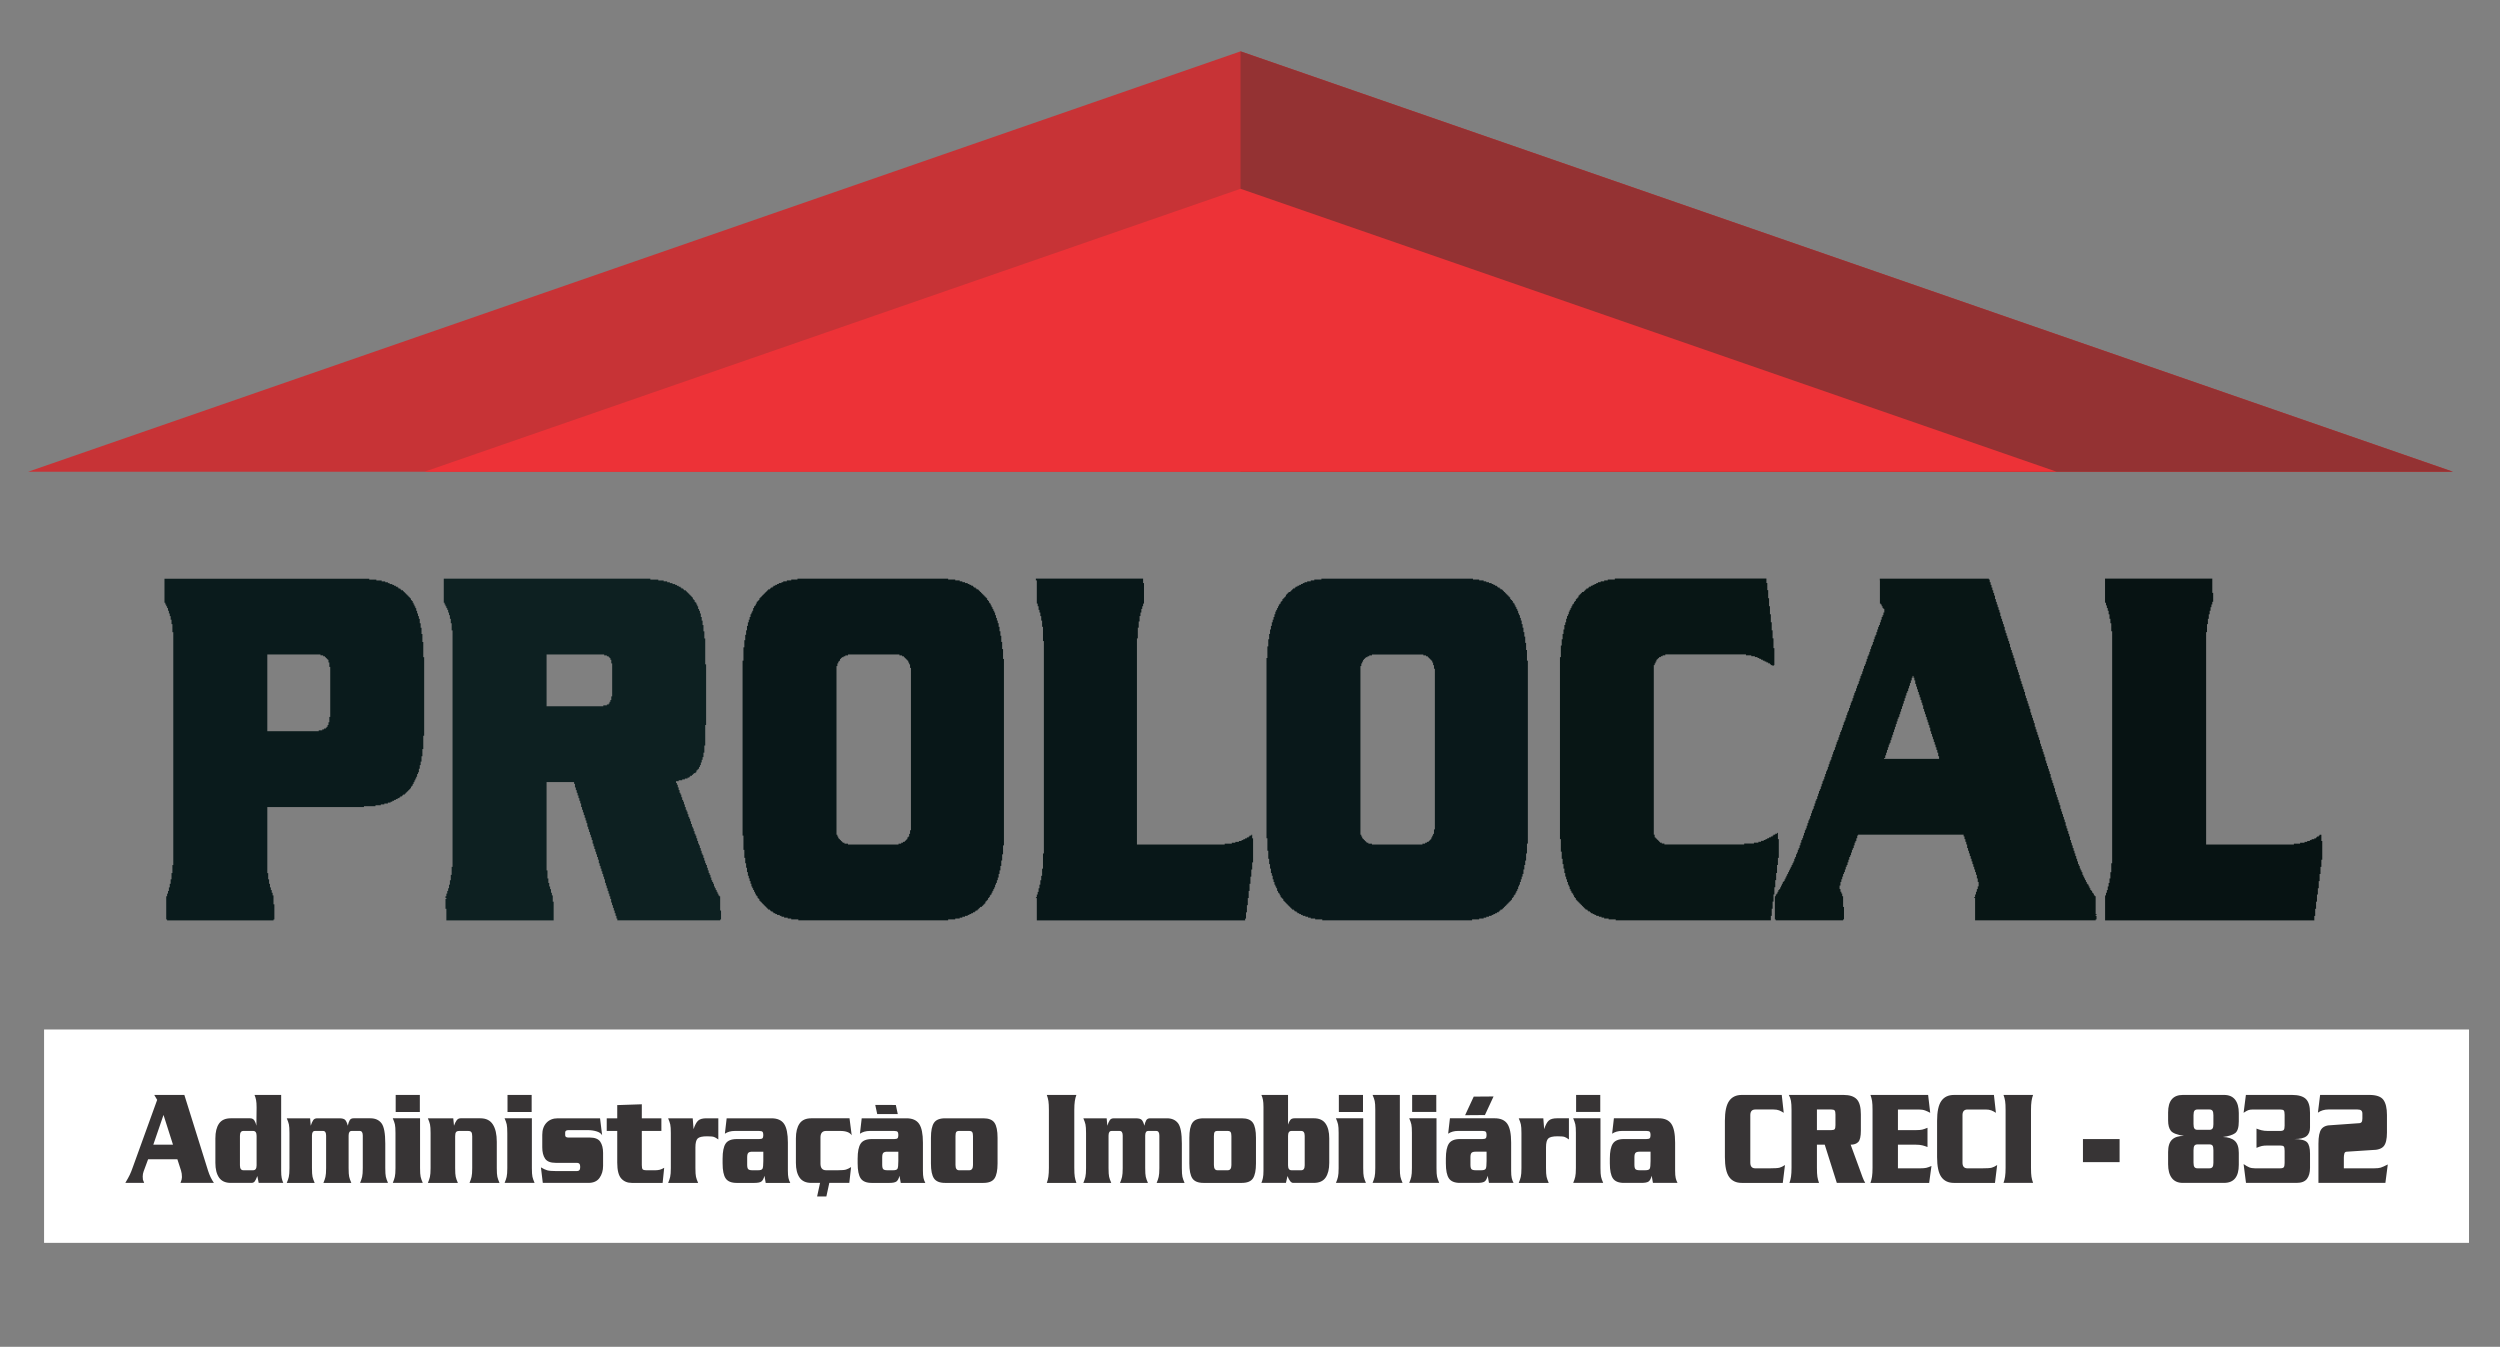 <?xml version="1.0" encoding="UTF-8"?>
<!DOCTYPE svg PUBLIC "-//W3C//DTD SVG 1.0//EN" "http://www.w3.org/TR/2001/REC-SVG-20010904/DTD/svg10.dtd">
<!-- Creator: CorelDRAW 2018 (64 Bit) -->
<svg xmlns="http://www.w3.org/2000/svg" xml:space="preserve" width="297mm" height="160mm" version="1.0" style="shape-rendering:geometricPrecision; text-rendering:geometricPrecision; image-rendering:optimizeQuality; fill-rule:evenodd; clip-rule:evenodd"
viewBox="0 0 297 160"
 xmlns:xlink="http://www.w3.org/1999/xlink">
 <rect x="0" y="0" width="297" height="160" fill="#808080" stroke="none"/>
 <defs>
  <style type="text/css">
   <![CDATA[
    .fil2 {fill:#ED3237}
    .fil0 {fill:#C73336}
    .fil1 {fill:#943233}
    .fil10 {fill:#071313}
    .fil9 {fill:#081615}
    .fil7 {fill:#081718}
    .fil6 {fill:#09181A}
    .fil8 {fill:#0A1B1C}
    .fil5 {fill:#0D2021}
    .fil3 {fill:white}
    .fil4 {fill:#373435;fill-rule:nonzero}
   ]]>
  </style>
 </defs>
 <g id="Camada_x0020_1">
  <path class="fil0" d="M147.376 6.101l144.041 49.943 -288.082 0 144.041 -49.943z"/>
  <path class="fil1" d="M147.376 6.101l144.041 49.943 -144.041 0 0 -49.943z"/>
  <path class="fil2" d="M244.334 56.045l-193.916 0 96.958 -33.618 96.958 33.618z"/>
  <path class="fil3" d="M5.236 122.303l288.082 0 0 25.348 -288.082 0 0 -25.348z"/>
  <path class="fil4" d="M20.552 135.989l-1.127 -3.535 -1.212 3.535 2.34 0zm155.857 -3.521l-2.355 0.018 1.025 -2.208 2.355 -0.018 -1.026 2.208zm-69.984 -1.196l0.232 1.082 -2.445 -0.007 -0.232 -1.083 2.445 0.007zm-7.902 9.256l-0.349 1.608 -1.1 0 0.349 -1.608 -1.04 0c-0.635,0 -1.099,-0.21 -1.391,-0.629 -0.293,-0.419 -0.439,-1.004 -0.439,-1.756l0 -2.906c0,-0.751 0.144,-1.337 0.433,-1.756 0.288,-0.419 0.755,-0.629 1.397,-0.629l4.539 0 0.26 2.025c-0.214,-0.348 -0.672,-0.523 -1.373,-0.523l-1.669 0c-0.446,0 -0.668,0.262 -0.668,0.784l0 3.103c0,0.522 0.223,0.784 0.668,0.784l1.422 0c0.454,0 0.768,-0.027 0.946,-0.082 0.177,-0.054 0.377,-0.152 0.6,-0.294l-0.21 1.878 -2.374 0zm-80.927 -2.809l-0.531 1.437c-0.074,0.196 -0.111,0.403 -0.111,0.621 0,0.174 0.008,0.297 0.024,0.367 0.017,0.071 0.066,0.199 0.149,0.384l-2.239 0c0.239,-0.403 0.416,-0.724 0.531,-0.964 0.116,-0.239 0.239,-0.55 0.371,-0.931l2.882 -7.969 -0.346 -0.588 3.575 0 2.82 9.014c0.173,0.544 0.404,1.024 0.692,1.437l-3.97 0c0.066,-0.163 0.111,-0.297 0.136,-0.4 0.025,-0.104 0.037,-0.199 0.037,-0.286 0,-0.294 -0.037,-0.555 -0.111,-0.784l-0.433 -1.339 -3.476 0zm12.888 -2.776c0,-0.392 -0.136,-0.588 -0.408,-0.588l-1.163 0c-0.272,0 -0.408,0.196 -0.408,0.588l0 3.494c0,0.392 0.136,0.588 0.408,0.588l1.163 0c0.272,0 0.408,-0.196 0.408,-0.588l0 -3.494zm0.248 5.585l-0.161 -0.817c-0.115,0.305 -0.218,0.517 -0.309,0.637 -0.09,0.12 -0.218,0.18 -0.383,0.18l-2.462 0c-0.635,0 -1.099,-0.21 -1.391,-0.629 -0.293,-0.419 -0.439,-1.004 -0.439,-1.756l0 -2.906c0,-0.751 0.144,-1.337 0.433,-1.756 0.289,-0.419 0.754,-0.629 1.398,-0.629l2.288 0c0.231,0 0.402,0.087 0.513,0.258 0.111,0.174 0.192,0.381 0.241,0.623l0.024 -2.166c0,-0.373 -0.02,-0.667 -0.062,-0.882 -0.041,-0.215 -0.103,-0.419 -0.185,-0.61l3.166 0 0 9.014c0,0.359 0.021,0.642 0.062,0.849 0.041,0.207 0.103,0.403 0.186,0.588l-2.919 0zm6.11 -7.675l0.074 0.882c0.099,-0.299 0.198,-0.52 0.297,-0.664 0.099,-0.144 0.26,-0.217 0.482,-0.217l2.61 0c0.338,0 0.569,0.06 0.692,0.182 0.124,0.12 0.231,0.353 0.322,0.699 0.058,-0.278 0.132,-0.493 0.223,-0.648 0.091,-0.155 0.243,-0.234 0.458,-0.234l2.004 0c0.577,0 1.016,0.196 1.317,0.588 0.301,0.392 0.451,1.198 0.451,2.417l0 2.906c0,0.49 0.023,0.836 0.068,1.037 0.045,0.201 0.13,0.444 0.253,0.727l-3.315 0c0.107,-0.25 0.188,-0.487 0.241,-0.71 0.053,-0.223 0.08,-0.575 0.08,-1.054l0 -3.853c0,-0.37 -0.12,-0.555 -0.359,-0.555l-0.965 0c-0.239,0 -0.359,0.185 -0.359,0.555l0 3.853c0,0.49 0.023,0.836 0.068,1.037 0.045,0.201 0.13,0.444 0.253,0.727l-3.315 0c0.107,-0.25 0.188,-0.487 0.241,-0.71 0.053,-0.223 0.08,-0.575 0.08,-1.054l0 -3.853c0,-0.37 -0.119,-0.555 -0.359,-0.555l-0.965 0c-0.239,0 -0.358,0.185 -0.358,0.555l0 3.853c0,0.49 0.023,0.836 0.068,1.037 0.045,0.201 0.13,0.444 0.253,0.727l-3.314 0c0.107,-0.25 0.187,-0.487 0.241,-0.71 0.053,-0.223 0.08,-0.575 0.08,-1.054l0 -4.147c0,-0.49 -0.023,-0.836 -0.068,-1.037 -0.045,-0.201 -0.129,-0.444 -0.253,-0.727l2.77 0zm10.142 1.764c0,-0.49 -0.023,-0.836 -0.068,-1.037 -0.045,-0.201 -0.13,-0.444 -0.253,-0.727l3.24 0 0 5.911c0,0.49 0.023,0.836 0.068,1.037 0.045,0.201 0.13,0.444 0.254,0.727l-3.562 0c0.107,-0.25 0.187,-0.487 0.241,-0.71 0.053,-0.223 0.08,-0.575 0.08,-1.054l0 -4.147zm2.894 -4.54l0 2.025 -2.87 0 0 -2.025 2.87 0zm3.97 2.776l0.087 0.882c0.099,-0.275 0.206,-0.493 0.322,-0.648 0.116,-0.155 0.268,-0.234 0.458,-0.234l2.362 0c0.668,0 1.158,0.242 1.472,0.727 0.313,0.484 0.47,1.173 0.47,2.066l0 3.119c0,0.49 0.023,0.836 0.068,1.037 0.045,0.201 0.13,0.444 0.254,0.727l-3.562 0c0.107,-0.25 0.187,-0.487 0.241,-0.71 0.053,-0.223 0.08,-0.575 0.08,-1.054l0 -3.772c0,-0.239 -0.035,-0.405 -0.105,-0.498 -0.07,-0.092 -0.196,-0.139 -0.377,-0.139l-1.063 0c-0.182,0 -0.307,0.046 -0.377,0.139 -0.07,0.093 -0.105,0.259 -0.105,0.498l0 3.772c0,0.49 0.023,0.836 0.068,1.037 0.045,0.201 0.13,0.444 0.254,0.727l-3.562 0c0.107,-0.25 0.188,-0.487 0.241,-0.71 0.053,-0.223 0.08,-0.575 0.08,-1.054l0 -4.147c0,-0.49 -0.023,-0.836 -0.068,-1.037 -0.045,-0.201 -0.13,-0.444 -0.254,-0.727l3.018 0zm6.42 1.764c0,-0.49 -0.023,-0.836 -0.068,-1.037 -0.045,-0.201 -0.13,-0.444 -0.254,-0.727l3.241 0 0 5.911c0,0.49 0.023,0.836 0.068,1.037 0.045,0.201 0.13,0.444 0.254,0.727l-3.562 0c0.107,-0.25 0.188,-0.487 0.242,-0.71 0.053,-0.223 0.08,-0.575 0.08,-1.054l0 -4.147zm2.894 -4.54l0 2.025 -2.869 0 0 -2.025 2.869 0zm6.902 5.062c0.61,0 1.027,0.166 1.249,0.498 0.223,0.332 0.334,0.776 0.334,1.331l0 1.535c0,0.555 -0.14,1.031 -0.421,1.429 -0.28,0.397 -0.722,0.596 -1.323,0.596l-5.418 0 -0.223 -1.845c0.289,0.174 0.54,0.291 0.754,0.351 0.214,0.06 0.569,0.09 1.064,0.09l2.461 0c0.256,0 0.383,-0.136 0.383,-0.408l0 -0.163c0,-0.272 -0.128,-0.408 -0.383,-0.408l-2.536 0c-0.61,0 -1.026,-0.166 -1.249,-0.498 -0.223,-0.332 -0.334,-0.781 -0.334,-1.347l0 -1.486c0,-0.599 0.167,-1.075 0.501,-1.429 0.334,-0.354 0.781,-0.531 1.342,-0.531l5.022 0 0.248 2.025c-0.107,-0.212 -0.326,-0.37 -0.656,-0.471 -0.33,-0.101 -0.689,-0.15 -1.076,-0.15l-2.263 0c-0.264,0 -0.396,0.092 -0.396,0.278l0 0.327c0,0.185 0.132,0.278 0.396,0.278l2.523 0zm3.265 -3.853l2.919 -0.098 0 1.666 2.325 0 0 1.502 -2.325 0 0 4.05c0,0.261 0.033,0.43 0.099,0.506 0.066,0.076 0.227,0.115 0.482,0.115l1.027 0c0.198,0 0.377,-0.022 0.538,-0.065 0.161,-0.044 0.332,-0.12 0.513,-0.229l-0.185 1.796 -3.661 0c-0.528,0 -0.948,-0.177 -1.262,-0.531 -0.313,-0.353 -0.47,-0.977 -0.47,-1.87l0 -3.772 -1.249 0 0 -1.502 1.249 0 0 -1.568zm8.967 1.568l0.099 1.29c0.165,-0.498 0.348,-0.838 0.55,-1.018 0.202,-0.182 0.526,-0.272 0.971,-0.272l1.422 0 0 2.515c-0.206,-0.152 -0.379,-0.253 -0.52,-0.302 -0.14,-0.049 -0.416,-0.074 -0.829,-0.074 -0.561,0 -0.93,0.087 -1.107,0.262 -0.177,0.174 -0.266,0.522 -0.266,1.045l0 2.466c0,0.49 0.023,0.836 0.068,1.037 0.045,0.201 0.13,0.444 0.253,0.727l-3.562 0c0.107,-0.25 0.188,-0.487 0.241,-0.71 0.054,-0.223 0.08,-0.575 0.08,-1.054l0 -4.147c0,-0.49 -0.022,-0.836 -0.068,-1.037 -0.046,-0.201 -0.13,-0.444 -0.254,-0.727l2.919 0zm9.351 0c0.701,0 1.202,0.22 1.502,0.661 0.301,0.441 0.452,1.184 0.452,2.229l0 3.348c0,0.37 0.023,0.656 0.068,0.858 0.045,0.201 0.117,0.394 0.216,0.58l-2.919 0 -0.149 -0.849c-0.09,0.348 -0.214,0.577 -0.371,0.686 -0.157,0.109 -0.437,0.163 -0.841,0.163l-2.078 0c-0.635,0 -1.074,-0.177 -1.317,-0.534 -0.243,-0.353 -0.365,-0.953 -0.365,-1.793l0 -0.555c0,-0.83 0.12,-1.426 0.358,-1.785 0.239,-0.362 0.68,-0.542 1.324,-0.542l2.659 0c0.198,0 0.33,-0.033 0.396,-0.095 0.066,-0.066 0.099,-0.193 0.099,-0.387 0,-0.182 -0.031,-0.307 -0.093,-0.378 -0.062,-0.068 -0.196,-0.104 -0.402,-0.104l-2.907 0c-0.445,0 -0.833,0.109 -1.163,0.327l0.211 -1.829 5.318 0zm-2.263 3.968c-0.231,0 -0.392,0.043 -0.483,0.131 -0.09,0.09 -0.136,0.264 -0.136,0.528l0 0.887c0,0.275 0.043,0.452 0.13,0.536 0.087,0.082 0.25,0.123 0.489,0.123l0.68 0c0.28,0 0.453,-0.06 0.52,-0.182 0.066,-0.12 0.099,-0.427 0.099,-0.92l0 -1.102 -1.299 0zm18.305 -3.968c0.701,0 1.202,0.22 1.503,0.661 0.301,0.441 0.452,1.184 0.452,2.229l0 3.348c0,0.37 0.023,0.656 0.068,0.858 0.045,0.201 0.118,0.394 0.216,0.58l-2.919 0 -0.149 -0.849c-0.09,0.348 -0.214,0.577 -0.371,0.686 -0.157,0.109 -0.437,0.163 -0.841,0.163l-2.078 0c-0.635,0 -1.074,-0.177 -1.317,-0.534 -0.243,-0.353 -0.365,-0.953 -0.365,-1.793l0 -0.555c0,-0.83 0.119,-1.426 0.359,-1.785 0.239,-0.362 0.68,-0.542 1.323,-0.542l2.659 0c0.198,0 0.33,-0.033 0.396,-0.095 0.066,-0.066 0.099,-0.193 0.099,-0.387 0,-0.182 -0.031,-0.307 -0.092,-0.378 -0.062,-0.068 -0.196,-0.104 -0.402,-0.104l-2.907 0c-0.445,0 -0.833,0.109 -1.163,0.327l0.21 -1.829 5.319 0zm-2.264 3.968c-0.231,0 -0.392,0.043 -0.482,0.131 -0.09,0.09 -0.136,0.264 -0.136,0.528l0 0.887c0,0.275 0.043,0.452 0.13,0.536 0.086,0.082 0.249,0.123 0.488,0.123l0.68 0c0.28,0 0.453,-0.06 0.519,-0.182 0.066,-0.12 0.099,-0.427 0.099,-0.92l0 -1.102 -1.299 0zm8.089 1.584c0,0.414 0.14,0.621 0.421,0.621l1.212 0c0.297,0 0.445,-0.207 0.445,-0.621l0 -3.429c0,-0.228 -0.031,-0.389 -0.093,-0.482 -0.062,-0.092 -0.179,-0.139 -0.353,-0.139l-1.212 0c-0.165,0 -0.276,0.044 -0.334,0.131 -0.058,0.087 -0.087,0.251 -0.087,0.49l0 3.429zm4.997 -0.196c0,0.827 -0.12,1.421 -0.359,1.78 -0.239,0.359 -0.68,0.539 -1.323,0.539l-4.551 0c-0.635,0 -1.074,-0.177 -1.317,-0.531 -0.243,-0.353 -0.365,-0.95 -0.365,-1.788l0 -3.037c0,-0.827 0.12,-1.421 0.359,-1.78 0.239,-0.359 0.68,-0.539 1.323,-0.539l4.551 0c0.635,0 1.074,0.177 1.317,0.531 0.243,0.353 0.365,0.95 0.365,1.788l0 3.037zm5.851 2.319c0.082,-0.218 0.144,-0.463 0.185,-0.735 0.041,-0.272 0.062,-0.626 0.062,-1.062l0 -6.858c0,-0.479 -0.019,-0.836 -0.056,-1.069 -0.037,-0.234 -0.101,-0.476 -0.191,-0.727l3.513 0c-0.083,0.217 -0.145,0.463 -0.186,0.735 -0.041,0.272 -0.062,0.626 -0.062,1.061l0 6.858c0,0.479 0.019,0.836 0.056,1.07 0.037,0.234 0.101,0.476 0.192,0.727l-3.513 0zm7.112 -7.675l0.074 0.882c0.099,-0.299 0.198,-0.52 0.297,-0.664 0.099,-0.144 0.26,-0.217 0.482,-0.217l2.61 0c0.338,0 0.569,0.06 0.693,0.182 0.124,0.12 0.231,0.353 0.322,0.699 0.058,-0.278 0.131,-0.493 0.223,-0.648 0.09,-0.155 0.243,-0.234 0.458,-0.234l2.003 0c0.577,0 1.016,0.196 1.317,0.588 0.301,0.392 0.451,1.198 0.451,2.417l0 2.906c0,0.49 0.023,0.836 0.068,1.037 0.045,0.201 0.129,0.444 0.253,0.727l-3.315 0c0.107,-0.25 0.188,-0.487 0.241,-0.71 0.053,-0.223 0.081,-0.575 0.081,-1.054l0 -3.853c0,-0.37 -0.119,-0.555 -0.359,-0.555l-0.965 0c-0.239,0 -0.358,0.185 -0.358,0.555l0 3.853c0,0.49 0.023,0.836 0.068,1.037 0.045,0.201 0.13,0.444 0.254,0.727l-3.315 0c0.107,-0.25 0.187,-0.487 0.241,-0.71 0.053,-0.223 0.08,-0.575 0.08,-1.054l0 -3.853c0,-0.37 -0.12,-0.555 -0.359,-0.555l-0.965 0c-0.239,0 -0.359,0.185 -0.359,0.555l0 3.853c0,0.49 0.023,0.836 0.068,1.037 0.045,0.201 0.13,0.444 0.254,0.727l-3.315 0c0.107,-0.25 0.187,-0.487 0.241,-0.71 0.053,-0.223 0.08,-0.575 0.08,-1.054l0 -4.147c0,-0.49 -0.023,-0.836 -0.068,-1.037 -0.045,-0.201 -0.13,-0.444 -0.253,-0.727l2.77 0zm12.739 5.552c0,0.414 0.14,0.621 0.421,0.621l1.212 0c0.297,0 0.445,-0.207 0.445,-0.621l0 -3.429c0,-0.228 -0.031,-0.389 -0.093,-0.482 -0.062,-0.092 -0.179,-0.139 -0.353,-0.139l-1.212 0c-0.165,0 -0.276,0.044 -0.334,0.131 -0.058,0.087 -0.087,0.251 -0.087,0.49l0 3.429zm4.997 -0.196c0,0.827 -0.12,1.421 -0.359,1.78 -0.239,0.359 -0.68,0.539 -1.323,0.539l-4.551 0c-0.635,0 -1.074,-0.177 -1.317,-0.531 -0.243,-0.353 -0.365,-0.95 -0.365,-1.788l0 -3.037c0,-0.827 0.119,-1.421 0.359,-1.78 0.239,-0.359 0.68,-0.539 1.323,-0.539l4.551 0c0.635,0 1.074,0.177 1.317,0.531 0.243,0.353 0.365,0.95 0.365,1.788l0 3.037zm3.81 0.228c0,0.392 0.136,0.588 0.408,0.588l1.163 0c0.272,0 0.408,-0.196 0.408,-0.588l0 -3.494c0,-0.392 -0.136,-0.588 -0.408,-0.588l-1.163 0c-0.272,0 -0.408,0.196 -0.408,0.588l0 3.494zm-3.166 2.09c0.074,-0.174 0.134,-0.368 0.179,-0.58 0.046,-0.212 0.068,-0.498 0.068,-0.858l0 -7.577c0,-0.359 -0.021,-0.642 -0.062,-0.849 -0.041,-0.207 -0.103,-0.403 -0.186,-0.588l3.166 0 0 3.527c0.074,-0.228 0.163,-0.411 0.266,-0.547 0.103,-0.136 0.274,-0.204 0.513,-0.204l2.288 0c0.635,0 1.099,0.21 1.391,0.629 0.293,0.419 0.439,1.004 0.439,1.756l0 2.906c0,0.751 -0.144,1.337 -0.433,1.756 -0.289,0.419 -0.755,0.629 -1.398,0.629l-2.462 0c-0.239,0 -0.462,-0.272 -0.668,-0.817l-0.186 0.817 -2.919 0zm9.177 -5.911c0,-0.49 -0.023,-0.836 -0.068,-1.037 -0.045,-0.201 -0.13,-0.444 -0.254,-0.727l3.241 0 0 5.911c0,0.49 0.023,0.836 0.068,1.037 0.045,0.201 0.13,0.444 0.254,0.727l-3.562 0c0.107,-0.25 0.188,-0.487 0.241,-0.71 0.053,-0.223 0.08,-0.575 0.08,-1.054l0 -4.147zm2.894 -4.54l0 2.025 -2.869 0 0 -2.025 2.869 0zm1.459 1.763c0,-0.49 -0.023,-0.835 -0.068,-1.037 -0.045,-0.202 -0.13,-0.444 -0.254,-0.727l3.241 0 0 8.687c0,0.49 0.023,0.836 0.068,1.037 0.045,0.201 0.13,0.444 0.254,0.727l-3.562 0c0.107,-0.25 0.188,-0.487 0.241,-0.71 0.053,-0.223 0.08,-0.575 0.08,-1.054l0 -6.924zm4.354 2.776c0,-0.49 -0.023,-0.836 -0.068,-1.037 -0.045,-0.201 -0.13,-0.444 -0.254,-0.727l3.241 0 0 5.911c0,0.49 0.023,0.836 0.068,1.037 0.045,0.201 0.13,0.444 0.253,0.727l-3.562 0c0.107,-0.25 0.188,-0.487 0.241,-0.71 0.053,-0.223 0.08,-0.575 0.08,-1.054l0 -4.147zm2.894 -4.54l0 2.025 -2.869 0 0 -2.025 2.869 0zm6.938 2.776c0.701,0 1.202,0.22 1.503,0.661 0.301,0.441 0.451,1.184 0.451,2.229l0 3.348c0,0.37 0.023,0.656 0.068,0.858 0.045,0.201 0.118,0.394 0.216,0.58l-2.919 0 -0.148 -0.849c-0.091,0.348 -0.214,0.577 -0.371,0.686 -0.156,0.109 -0.437,0.163 -0.841,0.163l-2.078 0c-0.635,0 -1.074,-0.177 -1.317,-0.534 -0.243,-0.353 -0.365,-0.953 -0.365,-1.793l0 -0.555c0,-0.83 0.119,-1.426 0.359,-1.785 0.239,-0.362 0.68,-0.542 1.323,-0.542l2.659 0c0.198,0 0.33,-0.033 0.396,-0.095 0.066,-0.066 0.099,-0.193 0.099,-0.387 0,-0.182 -0.031,-0.307 -0.092,-0.378 -0.062,-0.068 -0.196,-0.104 -0.402,-0.104l-2.907 0c-0.445,0 -0.833,0.109 -1.163,0.327l0.21 -1.829 5.318 0zm-2.263 3.968c-0.231,0 -0.392,0.043 -0.482,0.131 -0.09,0.09 -0.136,0.264 -0.136,0.528l0 0.887c0,0.275 0.043,0.452 0.13,0.536 0.086,0.082 0.249,0.123 0.488,0.123l0.68 0c0.281,0 0.454,-0.06 0.52,-0.182 0.066,-0.12 0.099,-0.427 0.099,-0.92l0 -1.102 -1.299 0zm8.04 -3.968l0.099 1.29c0.165,-0.498 0.348,-0.838 0.55,-1.018 0.202,-0.182 0.526,-0.272 0.971,-0.272l1.422 0 0 2.515c-0.206,-0.152 -0.379,-0.253 -0.52,-0.302 -0.14,-0.049 -0.416,-0.074 -0.829,-0.074 -0.561,0 -0.929,0.087 -1.107,0.262 -0.177,0.174 -0.266,0.522 -0.266,1.045l0 2.466c0,0.49 0.023,0.836 0.068,1.037 0.045,0.201 0.13,0.444 0.254,0.727l-3.562 0c0.107,-0.25 0.188,-0.487 0.242,-0.71 0.053,-0.223 0.08,-0.575 0.08,-1.054l0 -4.147c0,-0.49 -0.023,-0.836 -0.068,-1.037 -0.045,-0.201 -0.13,-0.444 -0.254,-0.727l2.919 0zm3.871 1.764c0,-0.49 -0.023,-0.836 -0.068,-1.037 -0.045,-0.201 -0.13,-0.444 -0.254,-0.727l3.24 0 0 5.911c0,0.49 0.023,0.836 0.069,1.037 0.045,0.201 0.13,0.444 0.253,0.727l-3.562 0c0.107,-0.25 0.188,-0.487 0.241,-0.71 0.053,-0.223 0.08,-0.575 0.08,-1.054l0 -4.147zm2.894 -4.54l0 2.025 -2.87 0 0 -2.025 2.87 0zm6.938 2.776c0.701,0 1.202,0.22 1.503,0.661 0.301,0.441 0.451,1.184 0.451,2.229l0 3.348c0,0.37 0.023,0.656 0.068,0.858 0.045,0.201 0.117,0.394 0.216,0.58l-2.919 0 -0.148 -0.849c-0.091,0.348 -0.214,0.577 -0.371,0.686 -0.157,0.109 -0.437,0.163 -0.841,0.163l-2.078 0c-0.635,0 -1.074,-0.177 -1.317,-0.534 -0.243,-0.353 -0.365,-0.953 -0.365,-1.793l0 -0.555c0,-0.83 0.12,-1.426 0.359,-1.785 0.239,-0.362 0.68,-0.542 1.323,-0.542l2.659 0c0.198,0 0.33,-0.033 0.396,-0.095 0.066,-0.066 0.099,-0.193 0.099,-0.387 0,-0.182 -0.031,-0.307 -0.093,-0.378 -0.062,-0.068 -0.196,-0.104 -0.402,-0.104l-2.906 0c-0.446,0 -0.833,0.109 -1.163,0.327l0.21 -1.829 5.318 0zm-2.263 3.968c-0.231,0 -0.392,0.043 -0.482,0.131 -0.091,0.09 -0.136,0.264 -0.136,0.528l0 0.887c0,0.275 0.043,0.452 0.13,0.536 0.086,0.082 0.249,0.123 0.488,0.123l0.68 0c0.28,0 0.454,-0.06 0.52,-0.182 0.066,-0.12 0.099,-0.427 0.099,-0.92l0 -1.102 -1.299 0zm17.118 -4.621c-0.19,-0.122 -0.373,-0.218 -0.55,-0.288 -0.177,-0.068 -0.398,-0.103 -0.661,-0.103l-2.164 0c-0.396,0 -0.594,0.223 -0.594,0.669l0 5.65c0,0.446 0.198,0.67 0.594,0.67l1.707 0c0.585,0 0.973,-0.025 1.163,-0.074 0.19,-0.049 0.408,-0.155 0.655,-0.318l-0.26 2.123 -4.873 0c-0.668,0 -1.169,-0.237 -1.503,-0.71 -0.334,-0.473 -0.501,-1.26 -0.501,-2.36l0 -4.311c0,-1.089 0.167,-1.872 0.501,-2.351 0.334,-0.479 0.835,-0.718 1.503,-0.718l4.75 0 0.235 2.123zm3.946 2.058l1.707 0c0.198,0 0.33,-0.035 0.396,-0.106 0.066,-0.071 0.099,-0.232 0.099,-0.482l0 -1.274c0,-0.24 -0.033,-0.398 -0.099,-0.474 -0.066,-0.076 -0.198,-0.114 -0.396,-0.114l-1.707 0 0 2.449zm0 1.731l0 2.743c0,0.479 0.019,0.836 0.056,1.07 0.037,0.234 0.101,0.476 0.191,0.727l-3.513 0c0.083,-0.218 0.144,-0.463 0.186,-0.735 0.041,-0.272 0.062,-0.626 0.062,-1.062l0 -6.858c0,-0.479 -0.022,-0.844 -0.068,-1.094 -0.045,-0.25 -0.13,-0.484 -0.254,-0.702l6.506 0c0.717,0 1.239,0.171 1.565,0.514 0.326,0.343 0.488,0.939 0.488,1.788l0 1.927c0,0.697 -0.103,1.151 -0.309,1.363 -0.206,0.212 -0.507,0.319 -0.903,0.319l1.076 2.939c0.107,0.305 0.216,0.607 0.328,0.906 0.111,0.3 0.221,0.531 0.328,0.694l-3.377 0 -1.435 -4.54 -0.928 0zm12.245 2.809c0.33,0 0.577,-0.019 0.742,-0.057 0.165,-0.038 0.371,-0.112 0.619,-0.22l-0.272 2.009 -6.976 0c0.083,-0.218 0.145,-0.463 0.186,-0.735 0.041,-0.272 0.062,-0.626 0.062,-1.062l0 -6.858c0,-0.479 -0.018,-0.836 -0.056,-1.069 -0.037,-0.234 -0.101,-0.476 -0.192,-0.727l6.852 0 0.247 2.123c-0.198,-0.109 -0.4,-0.199 -0.606,-0.278 -0.206,-0.076 -0.462,-0.114 -0.767,-0.114l-2.461 0 0 2.449 2.152 0c0.322,0 0.563,-0.019 0.724,-0.057 0.161,-0.038 0.373,-0.112 0.637,-0.22l0 2.286c-0.19,-0.076 -0.39,-0.141 -0.6,-0.196 -0.21,-0.054 -0.464,-0.081 -0.761,-0.081l-2.152 0 0 2.809 2.622 0zm9.017 -6.597c-0.19,-0.122 -0.373,-0.218 -0.55,-0.288 -0.177,-0.068 -0.398,-0.103 -0.661,-0.103l-2.165 0c-0.396,0 -0.593,0.223 -0.593,0.669l0 5.65c0,0.446 0.198,0.67 0.593,0.67l1.707 0c0.585,0 0.973,-0.025 1.163,-0.074 0.189,-0.049 0.408,-0.155 0.655,-0.318l-0.259 2.123 -4.873 0c-0.668,0 -1.169,-0.237 -1.503,-0.71 -0.334,-0.473 -0.501,-1.26 -0.501,-2.36l0 -4.311c0,-1.089 0.167,-1.872 0.501,-2.351 0.334,-0.479 0.835,-0.718 1.503,-0.718l4.749 0 0.235 2.123zm0.903 8.328c0.083,-0.218 0.144,-0.463 0.186,-0.735 0.041,-0.272 0.062,-0.626 0.062,-1.062l0 -6.858c0,-0.479 -0.019,-0.836 -0.056,-1.069 -0.037,-0.234 -0.101,-0.476 -0.192,-0.727l3.513 0c-0.082,0.217 -0.144,0.463 -0.185,0.735 -0.041,0.272 -0.062,0.626 -0.062,1.061l0 6.858c0,0.479 0.019,0.836 0.056,1.07 0.037,0.234 0.101,0.476 0.191,0.727l-3.513 0zm9.438 -5.209l4.354 0 0 2.744 -4.354 0 0 -2.744zm16.759 -5.242c0.585,0 1.024,0.188 1.317,0.563 0.293,0.376 0.439,0.906 0.439,1.592l0 0.98c0,0.729 -0.148,1.2 -0.445,1.413 -0.297,0.212 -0.779,0.362 -1.447,0.449 0.635,0.022 1.109,0.177 1.422,0.465 0.314,0.288 0.47,0.765 0.47,1.429l0 1.404c0,1.437 -0.585,2.155 -1.756,2.155l-4.898 0c-0.577,0 -1.012,-0.193 -1.305,-0.58 -0.293,-0.387 -0.439,-0.933 -0.439,-1.641l0 -1.445c0,-0.686 0.157,-1.175 0.47,-1.472 0.313,-0.297 0.783,-0.446 1.41,-0.446 -0.816,-0.126 -1.334,-0.327 -1.552,-0.602 -0.218,-0.272 -0.328,-0.683 -0.328,-1.23l0 -0.95c0,-1.391 0.585,-2.084 1.756,-2.084l4.885 0zm-3.154 5.878c-0.165,0 -0.284,0.049 -0.359,0.147 -0.074,0.098 -0.111,0.278 -0.111,0.539l0 1.469c0,0.262 0.037,0.441 0.111,0.539 0.074,0.098 0.194,0.147 0.359,0.147l1.422 0c0.157,0 0.274,-0.046 0.353,-0.139 0.078,-0.093 0.117,-0.264 0.117,-0.514l0 -1.502c0,-0.272 -0.035,-0.455 -0.105,-0.547 -0.07,-0.092 -0.196,-0.139 -0.377,-0.139l-1.41 0zm1.422 -1.731c0.157,0 0.274,-0.046 0.353,-0.139 0.078,-0.092 0.117,-0.264 0.117,-0.514l0 -1.078c0,-0.261 -0.037,-0.441 -0.111,-0.539 -0.074,-0.098 -0.194,-0.147 -0.359,-0.147l-1.422 0c-0.165,0 -0.284,0.049 -0.359,0.147 -0.074,0.098 -0.111,0.278 -0.111,0.539l0 1.045c0,0.261 0.037,0.441 0.111,0.539 0.074,0.098 0.194,0.147 0.359,0.147l1.422 0zm9.796 -4.147c0.775,0 1.327,0.161 1.657,0.479 0.33,0.318 0.495,0.865 0.495,1.638l0 1.747c0,0.471 -0.142,0.817 -0.426,1.042 -0.284,0.223 -0.757,0.335 -1.416,0.335 0.766,0.011 1.266,0.141 1.496,0.389 0.231,0.247 0.346,0.697 0.346,1.342l0 1.685c0,0.572 -0.124,1.013 -0.371,1.326 -0.248,0.313 -0.655,0.468 -1.224,0.468l-6.011 0 -0.285 -2.237c0.248,0.174 0.466,0.302 0.656,0.384 0.19,0.081 0.429,0.122 0.717,0.122l2.956 0c0.223,0 0.369,-0.041 0.439,-0.122 0.07,-0.082 0.105,-0.253 0.105,-0.514l0 -1.437c0,-0.272 -0.033,-0.446 -0.099,-0.522 -0.066,-0.076 -0.214,-0.115 -0.445,-0.115l-1.435 0c-0.321,0 -0.563,0.019 -0.724,0.057 -0.161,0.038 -0.373,0.112 -0.637,0.221l0 -2.286c0.19,0.076 0.39,0.141 0.6,0.196 0.211,0.054 0.464,0.082 0.761,0.082l1.435 0c0.223,0 0.369,-0.041 0.439,-0.122 0.07,-0.082 0.105,-0.253 0.105,-0.514l0 -1.274c0,-0.272 -0.033,-0.446 -0.099,-0.522 -0.066,-0.076 -0.214,-0.114 -0.445,-0.114l-3.216 0c-0.247,0 -0.439,0.027 -0.575,0.082 -0.136,0.054 -0.315,0.158 -0.538,0.31l0.272 -2.123 5.467 0zm9.746 8.72c0.363,0 0.631,-0.027 0.804,-0.082 0.173,-0.055 0.454,-0.18 0.841,-0.376l-0.284 2.188 -7.953 0 0 -4.654c0,-0.849 0.117,-1.429 0.353,-1.739 0.235,-0.31 0.629,-0.465 1.181,-0.465l3.216 -0.229c0.181,0 0.305,-0.044 0.371,-0.131 0.066,-0.087 0.099,-0.234 0.099,-0.441l0 -0.572c0,-0.163 -0.044,-0.286 -0.13,-0.367 -0.086,-0.082 -0.237,-0.122 -0.452,-0.122l-3.463 0c-0.47,0 -0.882,0.125 -1.237,0.375l0.26 -2.106 5.838 0c0.833,0 1.391,0.193 1.676,0.58 0.285,0.386 0.427,0.988 0.427,1.804l0 2.09c0,0.784 -0.13,1.326 -0.39,1.625 -0.26,0.299 -0.719,0.449 -1.379,0.449l-2.993 0.196c-0.165,0 -0.266,0.079 -0.303,0.237 -0.037,0.158 -0.056,0.307 -0.056,0.449l0 1.29 3.575 0z"/>
  <g id="_2478141098944">
   <path class="fil5" d="M72.62 83.159l-0.105 0 0 0.212 -0.105 0 0 0.212 -0.105 0 0 0.106 -0.211 0 0 0.106 -0.421 0 0 0.106 -6.74 0 0 -6.148 6.846 0 0 0.106 0.316 0 0 0.106 0.211 0 0 0.106 0.105 0 0 0.106 0.105 0 0 0.212 0.105 0 0 0.424 0.105 0 0 3.922 -0.105 0 0 0.424zm-19.906 -11.555l0.105 0 0 0.212 0.105 0 0 0.212 0.105 0 0 0.212 0.105 0 0 0.212 0.105 0 0 0.318 0.105 0 0 0.318 0.105 0 0 0.424 0.105 0 0 0.53 0.105 0 0 0.848 0.105 0 0 28.092 -0.105 0 0 0.954 -0.105 0 0 0.636 -0.105 0 0 0.53 -0.105 0 0 0.424 -0.105 0 0 0.318 -0.105 0 0 0.318 -0.105 0 0 0.318 -0.105 0 0 0.212 0.105 0 0 0.106 -0.105 0 0 1.166 0.105 0 0 1.378 12.744 0 0 -2.226 -0.105 0 0 -0.742 -0.105 0 0 -0.318 -0.105 0 0 -0.424 -0.105 0 0 -0.318 -0.105 0 0 -0.424 -0.105 0 0 -0.53 -0.105 0 0 -0.954 -0.105 0 0 -10.495 3.265 0 0 0.212 0.105 0 0 0.424 0.105 0 0 0.318 0.105 0 0 0.318 0.105 0 0 0.318 0.105 0 0 0.318 0.105 0 0 0.318 0.105 0 0 0.318 0.105 0 0 0.424 0.105 0 0 0.318 0.105 0 0 0.318 0.105 0 0 0.318 0.105 0 0 0.318 0.105 0 0 0.318 0.105 0 0 0.318 0.105 0 0 0.424 0.105 0 0 0.318 0.105 0 0 0.318 0.105 0 0 0.318 0.105 0 0 0.318 0.105 0 0 0.318 0.105 0 0 0.424 0.105 0 0 0.318 0.105 0 0 0.318 0.105 0 0 0.318 0.105 0 0 0.318 0.105 0 0 0.318 0.105 0 0 0.318 0.105 0 0 0.424 0.105 0 0 0.318 0.105 0 0 0.318 0.105 0 0 0.318 0.105 0 0 0.318 0.105 0 0 0.318 0.105 0 0 0.318 0.105 0 0 0.424 0.105 0 0 0.318 0.105 0 0 0.318 0.105 0 0 0.318 0.105 0 0 0.318 0.105 0 0 0.318 0.105 0 0 0.318 0.105 0 0 0.424 0.105 0 0 0.318 0.105 0 0 0.318 0.105 0 0 0.318 0.105 0 0 0.318 0.105 0 0 0.318 0.105 0 0 0.318 0.105 0 0 0.212 12.217 0 0 -0.106 0.105 0 0 -1.06 -0.105 0 0 -1.696 -0.105 0 0 -0.106 -0.105 0 0 -0.212 -0.105 0 0 -0.212 -0.105 0 0 -0.212 -0.105 0 0 -0.212 -0.105 0 0 -0.212 -0.105 0 0 -0.318 -0.105 0 0 -0.212 -0.105 0 0 -0.212 -0.105 0 0 -0.318 -0.105 0 0 -0.318 -0.105 0 0 -0.212 -0.105 0 0 -0.318 -0.105 0 0 -0.318 -0.105 0 0 -0.318 -0.105 0 0 -0.212 -0.105 0 0 -0.318 -0.105 0 0 -0.318 -0.105 0 0 -0.318 -0.105 0 0 -0.212 -0.105 0 0 -0.318 -0.105 0 0 -0.318 -0.105 0 0 -0.318 -0.105 0 0 -0.212 -0.105 0 0 -0.318 -0.105 0 0 -0.318 -0.105 0 0 -0.318 -0.105 0 0 -0.212 -0.105 0 0 -0.318 -0.105 0 0 -0.318 -0.105 0 0 -0.212 -0.105 0 0 -0.318 -0.105 0 0 -0.318 -0.105 0 0 -0.318 -0.105 0 0 -0.212 -0.105 0 0 -0.318 -0.105 0 0 -0.318 -0.105 0 0 -0.212 -0.105 0 0 -0.318 -0.105 0 0 -0.318 -0.105 0 0 -0.318 -0.105 0 0 -0.212 -0.105 0 0 -0.318 -0.105 0 0 -0.318 -0.105 0 0 -0.212 -0.105 0 0 -0.318 -0.105 0 0 -0.318 -0.105 0 0 -0.318 -0.105 0 0 -0.212 -0.105 0 0 -0.212 0.316 0 0 -0.106 0.421 0 0 -0.106 0.316 0 0 -0.106 0.316 0 0 -0.106 0.211 0 0 -0.106 0.105 0 0 -0.106 0.211 0 0 -0.106 0.105 0 0 -0.106 0.105 0 0 -0.106 0.211 0 0 -0.106 0.105 0 0 -0.212 0.105 0 0 -0.106 0.105 0 0 -0.106 0.105 0 0 -0.212 0.105 0 0 -0.212 0.105 0 0 -0.318 0.105 0 0 -0.318 0.105 0 0 -0.318 0.105 0 0 -0.53 0.105 0 0 -0.848 0.105 0 0 -2.438 0.105 0 0 -7.208 -0.105 0 0 -3.074 -0.105 0 0 -0.848 -0.105 0 0 -0.742 -0.105 0 0 -0.53 -0.105 0 0 -0.424 -0.105 0 0 -0.424 -0.105 0 0 -0.318 -0.105 0 0 -0.212 -0.105 0 0 -0.318 -0.105 0 0 -0.212 -0.105 0 0 -0.212 -0.105 0 0 -0.106 -0.105 0 0 -0.212 -0.105 0 0 -0.106 -0.105 0 0 -0.212 -0.105 0 0 -0.106 -0.105 0 0 -0.106 -0.105 0 0 -0.106 -0.105 0 0 -0.106 -0.105 0 0 -0.106 -0.105 0 0 -0.106 -0.105 0 0 -0.106 -0.105 0 0 -0.106 -0.211 0 0 -0.106 -0.105 0 0 -0.106 -0.211 0 0 -0.106 -0.105 0 0 -0.106 -0.211 0 0 -0.106 -0.211 0 0 -0.106 -0.211 0 0 -0.106 -0.316 0 0 -0.106 -0.316 0 0 -0.106 -0.316 0 0 -0.106 -0.421 0 0 -0.106 -0.632 0 0 -0.106 -0.948 0 0 -0.106 -24.54 0 0 2.862z"/>
   <path class="fil6" d="M170.357 99.06l-0.105 0 0 0.212 -0.105 0 0 0.212 -0.105 0 0 0.212 -0.105 0 0 0.106 -0.105 0 0 0.106 -0.105 0 0 0.106 -0.211 0 0 0.106 -0.211 0 0 0.106 -0.316 0 0 0.106 -6.003 0 0 -0.106 -0.421 0 0 -0.106 -0.211 0 0 -0.106 -0.105 0 0 -0.106 -0.105 0 0 -0.106 -0.105 0 0 -0.106 -0.105 0 0 -0.106 -0.105 0 0 -0.212 -0.105 0 0 -0.212 -0.105 0 0 -20.035 0.105 0 0 -0.318 0.105 0 0 -0.212 0.105 0 0 -0.212 0.105 0 0 -0.106 0.105 0 0 -0.106 0.105 0 0 -0.106 0.211 0 0 -0.106 0.211 0 0 -0.106 0.316 0 0 -0.106 6.109 0 0 0.106 0.316 0 0 0.106 0.211 0 0 0.106 0.105 0 0 0.106 0.105 0 0 0.106 0.105 0 0 0.106 0.105 0 0 0.106 0.105 0 0 0.212 0.105 0 0 0.318 0.105 0 0 0.424 0.105 0 0 19.081 -0.105 0 0 0.53zm-13.376 -30.212l-0.843 0 0 0.106 -0.421 0 0 0.106 -0.421 0 0 0.106 -0.316 0 0 0.106 -0.211 0 0 0.106 -0.211 0 0 0.106 -0.211 0 0 0.106 -0.211 0 0 0.106 -0.211 0 0 0.106 -0.105 0 0 0.106 -0.211 0 0 0.106 -0.105 0 0 0.106 -0.105 0 0 0.106 -0.105 0 0 0.106 -0.211 0 0 0.106 -0.105 0 0 0.106 -0.105 0 0 0.106 -0.105 0 0 0.212 -0.105 0 0 0.106 -0.105 0 0 0.106 -0.105 0 0 0.106 -0.105 0 0 0.212 -0.105 0 0 0.106 -0.105 0 0 0.212 -0.105 0 0 0.106 -0.105 0 0 0.212 -0.105 0 0 0.212 -0.105 0 0 0.212 -0.105 0 0 0.212 -0.105 0 0 0.318 -0.105 0 0 0.318 -0.105 0 0 0.318 -0.105 0 0 0.318 -0.105 0 0 0.424 -0.105 0 0 0.424 -0.105 0 0 0.53 -0.105 0 0 0.636 -0.105 0 0 0.848 -0.105 0 0 1.378 -0.105 0 0 21.413 0.105 0 0 1.484 0.105 0 0 0.954 0.105 0 0 0.636 0.105 0 0 0.53 0.105 0 0 0.53 0.105 0 0 0.318 0.105 0 0 0.424 0.105 0 0 0.318 0.105 0 0 0.318 0.105 0 0 0.212 0.105 0 0 0.212 0.105 0 0 0.318 0.105 0 0 0.212 0.105 0 0 0.106 0.105 0 0 0.212 0.105 0 0 0.212 0.105 0 0 0.106 0.105 0 0 0.106 0.105 0 0 0.212 0.105 0 0 0.106 0.105 0 0 0.106 0.105 0 0 0.106 0.105 0 0 0.106 0.105 0 0 0.106 0.105 0 0 0.106 0.105 0 0 0.106 0.105 0 0 0.106 0.105 0 0 0.106 0.105 0 0 0.106 0.211 0 0 0.106 0.105 0 0 0.106 0.211 0 0 0.106 0.105 0 0 0.106 0.211 0 0 0.106 0.211 0 0 0.106 0.211 0 0 0.106 0.316 0 0 0.106 0.316 0 0 0.106 0.316 0 0 0.106 0.527 0 0 0.106 0.843 0 0 0.106 17.799 0 0 -0.106 0.843 0 0 -0.106 0.527 0 0 -0.106 0.316 0 0 -0.106 0.316 0 0 -0.106 0.316 0 0 -0.106 0.211 0 0 -0.106 0.211 0 0 -0.106 0.211 0 0 -0.106 0.211 0 0 -0.106 0.105 0 0 -0.106 0.105 0 0 -0.106 0.211 0 0 -0.106 0.105 0 0 -0.106 0.105 0 0 -0.106 0.105 0 0 -0.106 0.105 0 0 -0.106 0.105 0 0 -0.106 0.105 0 0 -0.106 0.105 0 0 -0.106 0.105 0 0 -0.106 0.105 0 0 -0.106 0.105 0 0 -0.106 0.105 0 0 -0.212 0.105 0 0 -0.106 0.105 0 0 -0.212 0.105 0 0 -0.106 0.105 0 0 -0.212 0.105 0 0 -0.212 0.105 0 0 -0.212 0.105 0 0 -0.318 0.105 0 0 -0.212 0.105 0 0 -0.318 0.105 0 0 -0.318 0.105 0 0 -0.318 0.105 0 0 -0.318 0.105 0 0 -0.53 0.105 0 0 -0.53 0.105 0 0 -0.53 0.105 0 0 -0.848 0.105 0 0 -1.166 0.105 0 0 -21.731 -0.105 0 0 -1.272 -0.105 0 0 -0.848 -0.105 0 0 -0.742 -0.105 0 0 -0.53 -0.105 0 0 -0.53 -0.105 0 0 -0.424 -0.105 0 0 -0.424 -0.105 0 0 -0.318 -0.105 0 0 -0.318 -0.105 0 0 -0.212 -0.105 0 0 -0.318 -0.105 0 0 -0.212 -0.105 0 0 -0.212 -0.105 0 0 -0.212 -0.105 0 0 -0.212 -0.105 0 0 -0.106 -0.105 0 0 -0.212 -0.105 0 0 -0.106 -0.105 0 0 -0.106 -0.105 0 0 -0.212 -0.105 0 0 -0.106 -0.105 0 0 -0.106 -0.105 0 0 -0.106 -0.105 0 0 -0.106 -0.105 0 0 -0.106 -0.105 0 0 -0.106 -0.105 0 0 -0.106 -0.105 0 0 -0.106 -0.105 0 0 -0.106 -0.211 0 0 -0.106 -0.105 0 0 -0.106 -0.211 0 0 -0.106 -0.105 0 0 -0.106 -0.211 0 0 -0.106 -0.211 0 0 -0.106 -0.211 0 0 -0.106 -0.316 0 0 -0.106 -0.316 0 0 -0.106 -0.316 0 0 -0.106 -0.527 0 0 -0.106 -0.737 0 0 -0.106 -18.01 0 0 0.106z"/>
   <path class="fil7" d="M108.113 99.06l-0.105 0 0 0.318 -0.105 0 0 0.106 -0.105 0 0 0.212 -0.105 0 0 0.106 -0.105 0 0 0.106 -0.105 0 0 0.106 -0.211 0 0 0.106 -0.211 0 0 0.106 -0.316 0 0 0.106 -6.003 0 0 -0.106 -0.421 0 0 -0.106 -0.211 0 0 -0.106 -0.105 0 0 -0.106 -0.105 0 0 -0.106 -0.105 0 0 -0.106 -0.105 0 0 -0.106 -0.105 0 0 -0.212 -0.105 0 0 -0.212 -0.105 0 0 -20.035 0.105 0 0 -0.318 0.105 0 0 -0.212 0.105 0 0 -0.106 0.105 0 0 -0.212 0.105 0 0 -0.106 0.105 0 0 -0.106 0.211 0 0 -0.106 0.211 0 0 -0.106 0.316 0 0 -0.106 6.109 0 0 0.106 0.316 0 0 0.106 0.211 0 0 0.106 0.105 0 0 0.106 0.105 0 0 0.106 0.105 0 0 0.106 0.105 0 0 0.106 0.105 0 0 0.212 0.105 0 0 0.212 0.105 0 0 0.424 0.105 0 0 19.293 -0.105 0 0 0.424zm-13.376 -30.212l-0.737 0 0 0.106 -0.527 0 0 0.106 -0.421 0 0 0.106 -0.211 0 0 0.106 -0.316 0 0 0.106 -0.211 0 0 0.106 -0.211 0 0 0.106 -0.211 0 0 0.106 -0.105 0 0 0.106 -0.211 0 0 0.106 -0.105 0 0 0.106 -0.211 0 0 0.106 -0.105 0 0 0.106 -0.105 0 0 0.106 -0.105 0 0 0.106 -0.105 0 0 0.106 -0.105 0 0 0.106 -0.105 0 0 0.106 -0.105 0 0 0.106 -0.105 0 0 0.106 -0.105 0 0 0.106 -0.105 0 0 0.212 -0.105 0 0 0.106 -0.105 0 0 0.106 -0.105 0 0 0.212 -0.105 0 0 0.212 -0.105 0 0 0.106 -0.105 0 0 0.212 -0.105 0 0 0.318 -0.105 0 0 0.212 -0.105 0 0 0.212 -0.105 0 0 0.318 -0.105 0 0 0.318 -0.105 0 0 0.318 -0.105 0 0 0.424 -0.105 0 0 0.53 -0.105 0 0 0.53 -0.105 0 0 0.636 -0.105 0 0 0.848 -0.105 0 0 1.59 -0.105 0 0 20.777 0.105 0 0 1.696 0.105 0 0 0.954 0.105 0 0 0.636 0.105 0 0 0.53 0.105 0 0 0.53 0.105 0 0 0.424 0.105 0 0 0.318 0.105 0 0 0.318 0.105 0 0 0.318 0.105 0 0 0.318 0.105 0 0 0.212 0.105 0 0 0.212 0.105 0 0 0.212 0.105 0 0 0.212 0.105 0 0 0.212 0.105 0 0 0.106 0.105 0 0 0.212 0.105 0 0 0.106 0.105 0 0 0.212 0.105 0 0 0.106 0.105 0 0 0.106 0.105 0 0 0.106 0.105 0 0 0.106 0.105 0 0 0.106 0.105 0 0 0.106 0.105 0 0 0.106 0.105 0 0 0.106 0.105 0 0 0.106 0.105 0 0 0.106 0.211 0 0 0.106 0.105 0 0 0.106 0.211 0 0 0.106 0.105 0 0 0.106 0.211 0 0 0.106 0.211 0 0 0.106 0.316 0 0 0.106 0.211 0 0 0.106 0.316 0 0 0.106 0.421 0 0 0.106 0.421 0 0 0.106 0.843 0 0 0.106 17.799 0 0 -0.106 0.843 0 0 -0.106 0.527 0 0 -0.106 0.316 0 0 -0.106 0.316 0 0 -0.106 0.316 0 0 -0.106 0.211 0 0 -0.106 0.211 0 0 -0.106 0.211 0 0 -0.106 0.211 0 0 -0.106 0.105 0 0 -0.106 0.211 0 0 -0.106 0.105 0 0 -0.106 0.105 0 0 -0.106 0.105 0 0 -0.106 0.211 0 0 -0.106 0.105 0 0 -0.106 0.105 0 0 -0.106 0.105 0 0 -0.106 0.105 0 0 -0.212 0.105 0 0 -0.106 0.105 0 0 -0.106 0.105 0 0 -0.212 0.105 0 0 -0.106 0.105 0 0 -0.212 0.105 0 0 -0.106 0.105 0 0 -0.212 0.105 0 0 -0.212 0.105 0 0 -0.212 0.105 0 0 -0.212 0.105 0 0 -0.318 0.105 0 0 -0.212 0.105 0 0 -0.318 0.105 0 0 -0.318 0.105 0 0 -0.424 0.105 0 0 -0.424 0.105 0 0 -0.53 0.105 0 0 -0.636 0.105 0 0 -0.742 0.105 0 0 -1.06 0.105 0 0 -22.155 -0.105 0 0 -1.166 -0.105 0 0 -0.848 -0.105 0 0 -0.742 -0.105 0 0 -0.53 -0.105 0 0 -0.53 -0.105 0 0 -0.424 -0.105 0 0 -0.318 -0.105 0 0 -0.318 -0.105 0 0 -0.318 -0.105 0 0 -0.318 -0.105 0 0 -0.212 -0.105 0 0 -0.212 -0.105 0 0 -0.212 -0.105 0 0 -0.212 -0.105 0 0 -0.212 -0.105 0 0 -0.106 -0.105 0 0 -0.212 -0.105 0 0 -0.106 -0.105 0 0 -0.212 -0.105 0 0 -0.106 -0.105 0 0 -0.106 -0.105 0 0 -0.106 -0.105 0 0 -0.106 -0.105 0 0 -0.106 -0.105 0 0 -0.106 -0.105 0 0 -0.106 -0.105 0 0 -0.106 -0.105 0 0 -0.106 -0.105 0 0 -0.106 -0.211 0 0 -0.106 -0.105 0 0 -0.106 -0.211 0 0 -0.106 -0.105 0 0 -0.106 -0.211 0 0 -0.106 -0.211 0 0 -0.106 -0.211 0 0 -0.106 -0.316 0 0 -0.106 -0.316 0 0 -0.106 -0.316 0 0 -0.106 -0.527 0 0 -0.106 -0.843 0 0 -0.106 -17.904 0 0 0.106z"/>
   <path class="fil8" d="M39.128 85.809l-0.105 0 0 0.318 -0.105 0 0 0.212 -0.105 0 0 0.106 -0.105 0 0 0.106 -0.211 0 0 0.106 -0.211 0 0 0.106 -0.421 0 0 0.106 -6.109 0 0 -9.117 6.319 0 0 0.106 0.316 0 0 0.106 0.211 0 0 0.106 0.105 0 0 0.106 0.105 0 0 0.106 0.105 0 0 0.106 0.105 0 0 0.318 0.105 0 0 0.53 0.105 0 0 5.936 -0.105 0 0 0.636zm-19.59 -14.205l0.105 0 0 0.212 0.105 0 0 0.212 0.105 0 0 0.212 0.105 0 0 0.318 0.105 0 0 0.318 0.105 0 0 0.318 0.105 0 0 0.424 0.105 0 0 0.53 0.105 0 0 0.954 0.105 0 0 27.668 -0.105 0 0 0.954 -0.105 0 0 0.742 -0.105 0 0 0.53 -0.105 0 0 0.424 -0.105 0 0 0.424 -0.105 0 0 0.318 -0.105 0 0 0.318 -0.105 0 0 2.756 0.105 0 0 0.106 12.639 0 0 -0.106 0.105 0 0 -1.802 -0.105 0 0 -1.06 -0.105 0 0 -0.318 -0.105 0 0 -0.318 -0.105 0 0 -0.318 -0.105 0 0 -0.424 -0.105 0 0 -0.53 -0.105 0 0 -0.742 -0.105 0 0 -7.845 11.48 0 0 -0.106 1.369 0 0 -0.106 0.632 0 0 -0.106 0.421 0 0 -0.106 0.421 0 0 -0.106 0.316 0 0 -0.106 0.211 0 0 -0.106 0.211 0 0 -0.106 0.211 0 0 -0.106 0.211 0 0 -0.106 0.211 0 0 -0.106 0.105 0 0 -0.106 0.211 0 0 -0.106 0.105 0 0 -0.106 0.211 0 0 -0.106 0.105 0 0 -0.106 0.105 0 0 -0.106 0.105 0 0 -0.106 0.105 0 0 -0.106 0.105 0 0 -0.106 0.105 0 0 -0.106 0.105 0 0 -0.212 0.105 0 0 -0.106 0.105 0 0 -0.212 0.105 0 0 -0.212 0.105 0 0 -0.212 0.105 0 0 -0.212 0.105 0 0 -0.212 0.105 0 0 -0.318 0.105 0 0 -0.212 0.105 0 0 -0.424 0.105 0 0 -0.424 0.105 0 0 -0.424 0.105 0 0 -0.636 0.105 0 0 -0.848 0.105 0 0 -1.59 0.105 0 0 -9.329 -0.105 0 0 -1.802 -0.105 0 0 -0.954 -0.105 0 0 -0.742 -0.105 0 0 -0.53 -0.105 0 0 -0.53 -0.105 0 0 -0.318 -0.105 0 0 -0.318 -0.105 0 0 -0.318 -0.105 0 0 -0.318 -0.105 0 0 -0.212 -0.105 0 0 -0.212 -0.105 0 0 -0.212 -0.105 0 0 -0.212 -0.105 0 0 -0.106 -0.105 0 0 -0.212 -0.105 0 0 -0.106 -0.105 0 0 -0.106 -0.105 0 0 -0.106 -0.105 0 0 -0.106 -0.105 0 0 -0.106 -0.105 0 0 -0.106 -0.105 0 0 -0.106 -0.105 0 0 -0.106 -0.105 0 0 -0.106 -0.211 0 0 -0.106 -0.105 0 0 -0.106 -0.211 0 0 -0.106 -0.105 0 0 -0.106 -0.211 0 0 -0.106 -0.211 0 0 -0.106 -0.211 0 0 -0.106 -0.316 0 0 -0.106 -0.211 0 0 -0.106 -0.316 0 0 -0.106 -0.421 0 0 -0.106 -0.632 0 0 -0.106 -0.843 0 0 -0.106 -24.329 0 0 2.862z"/>
   <path class="fil9" d="M223.86 90.049l0.105 0 0 -0.318 0.105 0 0 -0.318 0.105 0 0 -0.318 0.105 0 0 -0.318 0.105 0 0 -0.318 0.105 0 0 -0.212 0.105 0 0 -0.318 0.105 0 0 -0.318 0.105 0 0 -0.318 0.105 0 0 -0.318 0.105 0 0 -0.318 0.105 0 0 -0.318 0.105 0 0 -0.318 0.105 0 0 -0.318 0.105 0 0 -0.318 0.105 0 0 -0.212 0.105 0 0 -0.318 0.105 0 0 -0.318 0.105 0 0 -0.318 0.105 0 0 -0.318 0.105 0 0 -0.318 0.105 0 0 -0.318 0.105 0 0 -0.318 0.105 0 0 -0.318 0.105 0 0 -0.318 0.105 0 0 -0.212 0.105 0 0 -0.318 0.105 0 0 -0.318 0.105 0 0 -0.318 0.105 0 0 -0.318 0.105 0 0 -0.318 0.105 0 0 -0.212 0.105 0 0 0.212 0.105 0 0 0.318 0.105 0 0 0.424 0.105 0 0 0.318 0.105 0 0 0.318 0.105 0 0 0.318 0.105 0 0 0.318 0.105 0 0 0.318 0.105 0 0 0.318 0.105 0 0 0.318 0.105 0 0 0.318 0.105 0 0 0.424 0.105 0 0 0.318 0.105 0 0 0.318 0.105 0 0 0.318 0.105 0 0 0.318 0.105 0 0 0.318 0.105 0 0 0.318 0.105 0 0 0.318 0.105 0 0 0.424 0.105 0 0 0.318 0.105 0 0 0.318 0.105 0 0 0.318 0.105 0 0 0.318 0.105 0 0 0.318 0.105 0 0 0.318 0.105 0 0 0.318 0.105 0 0 0.318 0.105 0 0 0.424 0.105 0 0 0.318 -6.53 0 0 -0.106zm-0.632 -21.096l0.105 0 0 2.756 0.105 0 0 0.106 0.105 0 0 0.212 0.105 0 0 0.212 0.105 0 0 0.106 0.105 0 0 0.424 -0.105 0 0 0.318 -0.105 0 0 0.212 -0.105 0 0 0.318 -0.105 0 0 0.318 -0.105 0 0 0.318 -0.105 0 0 0.212 -0.105 0 0 0.318 -0.105 0 0 0.318 -0.105 0 0 0.318 -0.105 0 0 0.212 -0.105 0 0 0.318 -0.105 0 0 0.318 -0.105 0 0 0.318 -0.105 0 0 0.212 -0.105 0 0 0.318 -0.105 0 0 0.318 -0.105 0 0 0.318 -0.105 0 0 0.212 -0.105 0 0 0.318 -0.105 0 0 0.318 -0.105 0 0 0.318 -0.105 0 0 0.212 -0.105 0 0 0.318 -0.105 0 0 0.318 -0.105 0 0 0.318 -0.105 0 0 0.212 -0.105 0 0 0.318 -0.105 0 0 0.318 -0.105 0 0 0.318 -0.105 0 0 0.212 -0.105 0 0 0.318 -0.105 0 0 0.318 -0.105 0 0 0.212 -0.105 0 0 0.318 -0.105 0 0 0.318 -0.105 0 0 0.318 -0.105 0 0 0.212 -0.105 0 0 0.318 -0.105 0 0 0.318 -0.105 0 0 0.318 -0.105 0 0 0.212 -0.105 0 0 0.318 -0.105 0 0 0.318 -0.105 0 0 0.318 -0.105 0 0 0.212 -0.105 0 0 0.318 -0.105 0 0 0.318 -0.105 0 0 0.318 -0.105 0 0 0.212 -0.105 0 0 0.318 -0.105 0 0 0.318 -0.105 0 0 0.318 -0.105 0 0 0.212 -0.105 0 0 0.318 -0.105 0 0 0.318 -0.105 0 0 0.318 -0.105 0 0 0.212 -0.105 0 0 0.318 -0.105 0 0 0.318 -0.105 0 0 0.318 -0.105 0 0 0.212 -0.105 0 0 0.318 -0.105 0 0 0.318 -0.105 0 0 0.318 -0.105 0 0 0.212 -0.105 0 0 0.318 -0.105 0 0 0.318 -0.105 0 0 0.318 -0.105 0 0 0.212 -0.105 0 0 0.318 -0.105 0 0 0.318 -0.105 0 0 0.318 -0.105 0 0 0.212 -0.105 0 0 0.318 -0.105 0 0 0.318 -0.105 0 0 0.318 -0.105 0 0 0.212 -0.105 0 0 0.318 -0.105 0 0 0.318 -0.105 0 0 0.318 -0.105 0 0 0.212 -0.105 0 0 0.318 -0.105 0 0 0.318 -0.105 0 0 0.318 -0.105 0 0 0.212 -0.105 0 0 0.318 -0.105 0 0 0.318 -0.105 0 0 0.318 -0.105 0 0 0.212 -0.105 0 0 0.318 -0.105 0 0 0.318 -0.105 0 0 0.318 -0.105 0 0 0.212 -0.105 0 0 0.318 -0.105 0 0 0.318 -0.105 0 0 0.318 -0.105 0 0 0.212 -0.105 0 0 0.318 -0.105 0 0 0.212 -0.105 0 0 0.318 -0.105 0 0 0.212 -0.105 0 0 0.318 -0.105 0 0 0.212 -0.105 0 0 0.212 -0.105 0 0 0.212 -0.105 0 0 0.212 -0.105 0 0 0.212 -0.105 0 0 0.212 -0.105 0 0 0.212 -0.105 0 0 0.212 -0.105 0 0 0.212 -0.105 0 0 0.212 -0.105 0 0 0.212 -0.105 0 0 0.106 -0.105 0 0 0.212 -0.105 0 0 0.212 -0.105 0 0 0.212 -0.105 0 0 0.212 -0.105 0 0 0.106 -0.105 0 0 0.212 -0.105 0 0 0.212 -0.105 0 0 0.106 -0.105 0 0 0.212 -0.105 0 0 2.756 0.105 0 0 0.106 8.004 0 0 -0.106 0.105 0 0 -1.484 -0.105 0 0 -1.272 -0.105 0 0 -0.318 -0.105 0 0 -0.212 -0.105 0 0 -0.318 -0.105 0 0 -0.424 0.105 0 0 -0.424 0.105 0 0 -0.318 0.105 0 0 -0.318 0.105 0 0 -0.318 0.105 0 0 -0.212 0.105 0 0 -0.318 0.105 0 0 -0.318 0.105 0 0 -0.212 0.105 0 0 -0.318 0.105 0 0 -0.318 0.105 0 0 -0.318 0.105 0 0 -0.212 0.105 0 0 -0.318 0.105 0 0 -0.318 0.105 0 0 -0.212 0.105 0 0 -0.318 0.105 0 0 -0.318 0.105 0 0 -0.212 0.105 0 0 -0.318 0.105 0 0 -0.318 0.105 0 0 -0.106 12.533 0 0 0.212 0.105 0 0 0.318 0.105 0 0 0.318 0.105 0 0 0.318 0.105 0 0 0.424 0.105 0 0 0.318 0.105 0 0 0.318 0.105 0 0 0.318 0.105 0 0 0.318 0.105 0 0 0.318 0.105 0 0 0.318 0.105 0 0 0.318 0.105 0 0 0.318 0.105 0 0 0.318 0.105 0 0 0.318 0.105 0 0 0.424 0.105 0 0 0.424 0.105 0 0 0.53 -0.105 0 0 0.318 -0.105 0 0 0.318 -0.105 0 0 0.318 -0.105 0 0 0.318 -0.105 0 0 0.106 0.105 0 0 2.65 14.323 0 0 -0.106 0.105 0 0 -0.424 -0.105 0 0 -0.106 0.105 0 0 -0.106 -0.105 0 0 -2.12 -0.105 0 0 -0.106 -0.105 0 0 -0.212 -0.105 0 0 -0.106 -0.105 0 0 -0.212 -0.105 0 0 -0.106 -0.105 0 0 -0.212 -0.105 0 0 -0.212 -0.105 0 0 -0.212 -0.105 0 0 -0.106 -0.105 0 0 -0.212 -0.105 0 0 -0.212 -0.105 0 0 -0.212 -0.105 0 0 -0.212 -0.105 0 0 -0.212 -0.105 0 0 -0.318 -0.105 0 0 -0.212 -0.105 0 0 -0.212 -0.105 0 0 -0.318 -0.105 0 0 -0.212 -0.105 0 0 -0.318 -0.105 0 0 -0.318 -0.105 0 0 -0.318 -0.105 0 0 -0.318 -0.105 0 0 -0.318 -0.105 0 0 -0.318 -0.105 0 0 -0.318 -0.105 0 0 -0.318 -0.105 0 0 -0.318 -0.105 0 0 -0.424 -0.105 0 0 -0.318 -0.105 0 0 -0.318 -0.105 0 0 -0.318 -0.105 0 0 -0.318 -0.105 0 0 -0.424 -0.105 0 0 -0.318 -0.105 0 0 -0.318 -0.105 0 0 -0.318 -0.105 0 0 -0.318 -0.105 0 0 -0.318 -0.105 0 0 -0.424 -0.105 0 0 -0.318 -0.105 0 0 -0.318 -0.105 0 0 -0.318 -0.105 0 0 -0.318 -0.105 0 0 -0.318 -0.105 0 0 -0.424 -0.105 0 0 -0.318 -0.105 0 0 -0.318 -0.105 0 0 -0.318 -0.105 0 0 -0.318 -0.105 0 0 -0.424 -0.105 0 0 -0.318 -0.105 0 0 -0.318 -0.105 0 0 -0.318 -0.105 0 0 -0.318 -0.105 0 0 -0.318 -0.105 0 0 -0.424 -0.105 0 0 -0.318 -0.105 0 0 -0.318 -0.105 0 0 -0.318 -0.105 0 0 -0.318 -0.105 0 0 -0.318 -0.105 0 0 -0.424 -0.105 0 0 -0.318 -0.105 0 0 -0.318 -0.105 0 0 -0.318 -0.105 0 0 -0.318 -0.105 0 0 -0.318 -0.105 0 0 -0.424 -0.105 0 0 -0.318 -0.105 0 0 -0.318 -0.105 0 0 -0.318 -0.105 0 0 -0.318 -0.105 0 0 -0.424 -0.105 0 0 -0.318 -0.105 0 0 -0.318 -0.105 0 0 -0.318 -0.105 0 0 -0.318 -0.105 0 0 -0.318 -0.105 0 0 -0.424 -0.105 0 0 -0.318 -0.105 0 0 -0.318 -0.105 0 0 -0.318 -0.105 0 0 -0.318 -0.105 0 0 -0.318 -0.105 0 0 -0.424 -0.105 0 0 -0.318 -0.105 0 0 -0.318 -0.105 0 0 -0.318 -0.105 0 0 -0.318 -0.105 0 0 -0.424 -0.105 0 0 -0.318 -0.105 0 0 -0.318 -0.105 0 0 -0.318 -0.105 0 0 -0.318 -0.105 0 0 -0.318 -0.105 0 0 -0.424 -0.105 0 0 -0.318 -0.105 0 0 -0.318 -0.105 0 0 -0.318 -0.105 0 0 -0.318 -0.105 0 0 -0.318 -0.105 0 0 -0.424 -0.105 0 0 -0.318 -0.105 0 0 -0.318 -0.105 0 0 -0.318 -0.105 0 0 -0.318 -0.105 0 0 -0.424 -0.105 0 0 -0.318 -0.105 0 0 -0.318 -0.105 0 0 -0.318 -0.105 0 0 -0.318 -0.105 0 0 -0.318 -0.105 0 0 -0.424 -0.105 0 0 -0.318 -0.105 0 0 -0.318 -0.105 0 0 -0.318 -0.105 0 0 -0.318 -0.105 0 0 -0.318 -0.105 0 0 -0.318 -0.105 0 0 -0.106 -12.954 0 0 0.212z"/>
   <path class="fil9" d="M191.843 68.848l-0.843 0 0 0.106 -0.421 0 0 0.106 -0.421 0 0 0.106 -0.316 0 0 0.106 -0.211 0 0 0.106 -0.211 0 0 0.106 -0.211 0 0 0.106 -0.211 0 0 0.106 -0.211 0 0 0.106 -0.105 0 0 0.106 -0.211 0 0 0.106 -0.105 0 0 0.106 -0.105 0 0 0.106 -0.105 0 0 0.106 -0.211 0 0 0.106 -0.105 0 0 0.106 -0.105 0 0 0.106 -0.105 0 0 0.106 -0.105 0 0 0.212 -0.105 0 0 0.106 -0.105 0 0 0.106 -0.105 0 0 0.212 -0.105 0 0 0.106 -0.105 0 0 0.212 -0.105 0 0 0.106 -0.105 0 0 0.212 -0.105 0 0 0.212 -0.105 0 0 0.212 -0.105 0 0 0.212 -0.105 0 0 0.318 -0.105 0 0 0.212 -0.105 0 0 0.318 -0.105 0 0 0.424 -0.105 0 0 0.318 -0.105 0 0 0.53 -0.105 0 0 0.53 -0.105 0 0 0.636 -0.105 0 0 0.742 -0.105 0 0 1.378 -0.105 0 0 21.625 0.105 0 0 1.484 0.105 0 0 0.848 0.105 0 0 0.636 0.105 0 0 0.53 0.105 0 0 0.53 0.105 0 0 0.424 0.105 0 0 0.318 0.105 0 0 0.318 0.105 0 0 0.318 0.105 0 0 0.212 0.105 0 0 0.318 0.105 0 0 0.212 0.105 0 0 0.212 0.105 0 0 0.106 0.105 0 0 0.212 0.105 0 0 0.212 0.105 0 0 0.106 0.105 0 0 0.212 0.105 0 0 0.106 0.105 0 0 0.106 0.105 0 0 0.106 0.105 0 0 0.106 0.105 0 0 0.106 0.105 0 0 0.106 0.105 0 0 0.106 0.105 0 0 0.106 0.105 0 0 0.106 0.105 0 0 0.106 0.105 0 0 0.106 0.211 0 0 0.106 0.105 0 0 0.106 0.211 0 0 0.106 0.105 0 0 0.106 0.211 0 0 0.106 0.211 0 0 0.106 0.211 0 0 0.106 0.316 0 0 0.106 0.316 0 0 0.106 0.316 0 0 0.106 0.526 0 0 0.106 0.843 0 0 0.106 18.431 0 0 -0.53 0.105 0 0 -0.848 0.105 0 0 -0.848 0.105 0 0 -0.848 0.105 0 0 -0.848 0.105 0 0 -0.848 0.105 0 0 -0.848 0.105 0 0 -0.954 0.105 0 0 -0.848 0.105 0 0 -2.226 -0.105 0 0 -0.742 -0.105 0 0 0.106 -0.211 0 0 0.106 -0.211 0 0 0.106 -0.105 0 0 0.106 -0.211 0 0 0.106 -0.211 0 0 0.106 -0.211 0 0 0.106 -0.211 0 0 0.106 -0.211 0 0 0.106 -0.316 0 0 0.106 -0.316 0 0 0.106 -0.527 0 0 0.106 -1.159 0 0 0.106 -9.479 0 0 -0.106 -0.316 0 0 -0.106 -0.211 0 0 -0.106 -0.105 0 0 -0.106 -0.105 0 0 -0.106 -0.105 0 0 -0.106 -0.105 0 0 -0.106 -0.105 0 0 -0.106 -0.105 0 0 -0.318 -0.105 0 0 -20.141 0.105 0 0 -0.212 0.105 0 0 -0.212 0.105 0 0 -0.212 0.105 0 0 -0.106 0.105 0 0 -0.106 0.105 0 0 -0.106 0.211 0 0 -0.106 0.211 0 0 -0.106 0.316 0 0 -0.106 9.584 0 0 0.106 0.632 0 0 0.106 0.421 0 0 0.106 0.316 0 0 0.106 0.211 0 0 0.106 0.211 0 0 0.106 0.211 0 0 0.106 0.211 0 0 0.106 0.211 0 0 0.106 0.211 0 0 0.106 0.211 0 0 0.106 0.105 0 0 0.106 0.211 0 0 0.106 0.105 0 0 -0.106 0.105 0 0 -2.014 -0.105 0 0 -1.166 -0.105 0 0 -0.954 -0.105 0 0 -0.954 -0.105 0 0 -0.954 -0.105 0 0 -0.954 -0.105 0 0 -0.954 -0.105 0 0 -0.954 -0.105 0 0 -0.848 -0.105 0 0 -0.53 -18.01 0 0 0.106z"/>
   <path class="fil10" d="M250.085 71.604l0.105 0 0 0.318 0.105 0 0 0.318 0.105 0 0 0.318 0.105 0 0 0.424 0.105 0 0 0.53 0.105 0 0 0.53 0.105 0 0 0.954 0.105 0 0 27.562 -0.105 0 0 1.06 -0.105 0 0 0.742 -0.105 0 0 0.53 -0.105 0 0 0.424 -0.105 0 0 0.424 -0.105 0 0 0.318 -0.105 0 0 0.318 -0.105 0 0 2.968 24.856 0 0 -0.53 0.105 0 0 -0.848 0.105 0 0 -0.848 0.105 0 0 -0.848 0.105 0 0 -0.742 0.105 0 0 -0.848 0.105 0 0 -0.848 0.105 0 0 -0.848 0.105 0 0 -0.848 0.105 0 0 -2.226 -0.105 0 0 -0.742 -0.211 0 0 0.106 -0.105 0 0 0.106 -0.21 0 0 0.106 -0.105 0 0 0.106 -0.211 0 0 0.106 -0.316 0 0 0.106 -0.211 0 0 0.106 -0.316 0 0 0.106 -0.316 0 0 0.106 -0.527 0 0 0.106 -0.737 0 0 0.106 -10.427 0 0 -25.23 0.105 0 0 -0.954 0.105 0 0 -0.636 0.105 0 0 -0.53 0.105 0 0 -0.424 0.105 0 0 -0.424 0.105 0 0 -0.318 0.105 0 0 -0.318 0.105 0 0 -1.06 -0.105 0 0 -1.696 -12.744 0 0 2.862z"/>
   <path class="fil7" d="M123.068 68.954l0.105 0 0 2.756 0.105 0 0 0.318 0.105 0 0 0.424 0.105 0 0 0.318 0.105 0 0 0.424 0.105 0 0 0.53 0.105 0 0 0.742 0.105 0 0 1.696 0.105 0 0 25.23 -0.105 0 0 1.802 -0.105 0 0 0.848 -0.105 0 0 0.53 -0.105 0 0 0.53 -0.105 0 0 0.424 -0.105 0 0 0.424 -0.105 0 0 0.318 -0.105 0 0 0.318 -0.105 0 0 0.106 0.105 0 0 2.65 24.75 0 0 -0.212 0.105 0 0 -0.742 0.105 0 0 -0.848 0.105 0 0 -0.848 0.105 0 0 -0.848 0.105 0 0 -0.848 0.105 0 0 -0.848 0.105 0 0 -0.848 0.105 0 0 -0.848 0.105 0 0 -2.862 -0.105 0 0 -0.424 -0.105 0 0 0.106 -0.211 0 0 0.106 -0.105 0 0 0.106 -0.211 0 0 0.106 -0.211 0 0 0.106 -0.211 0 0 0.106 -0.211 0 0 0.106 -0.316 0 0 0.106 -0.421 0 0 0.106 -0.421 0 0 0.106 -0.843 0 0 0.106 -10.427 0 0 -24.488 0.105 0 0 -1.272 0.105 0 0 -0.742 0.105 0 0 -0.636 0.105 0 0 -0.424 0.105 0 0 -0.424 0.105 0 0 -0.318 0.105 0 0 -0.318 0.105 0 0 -2.438 -0.105 0 0 -0.53 -12.744 0 0 0.212z"/>
  </g>
 </g>
</svg>
